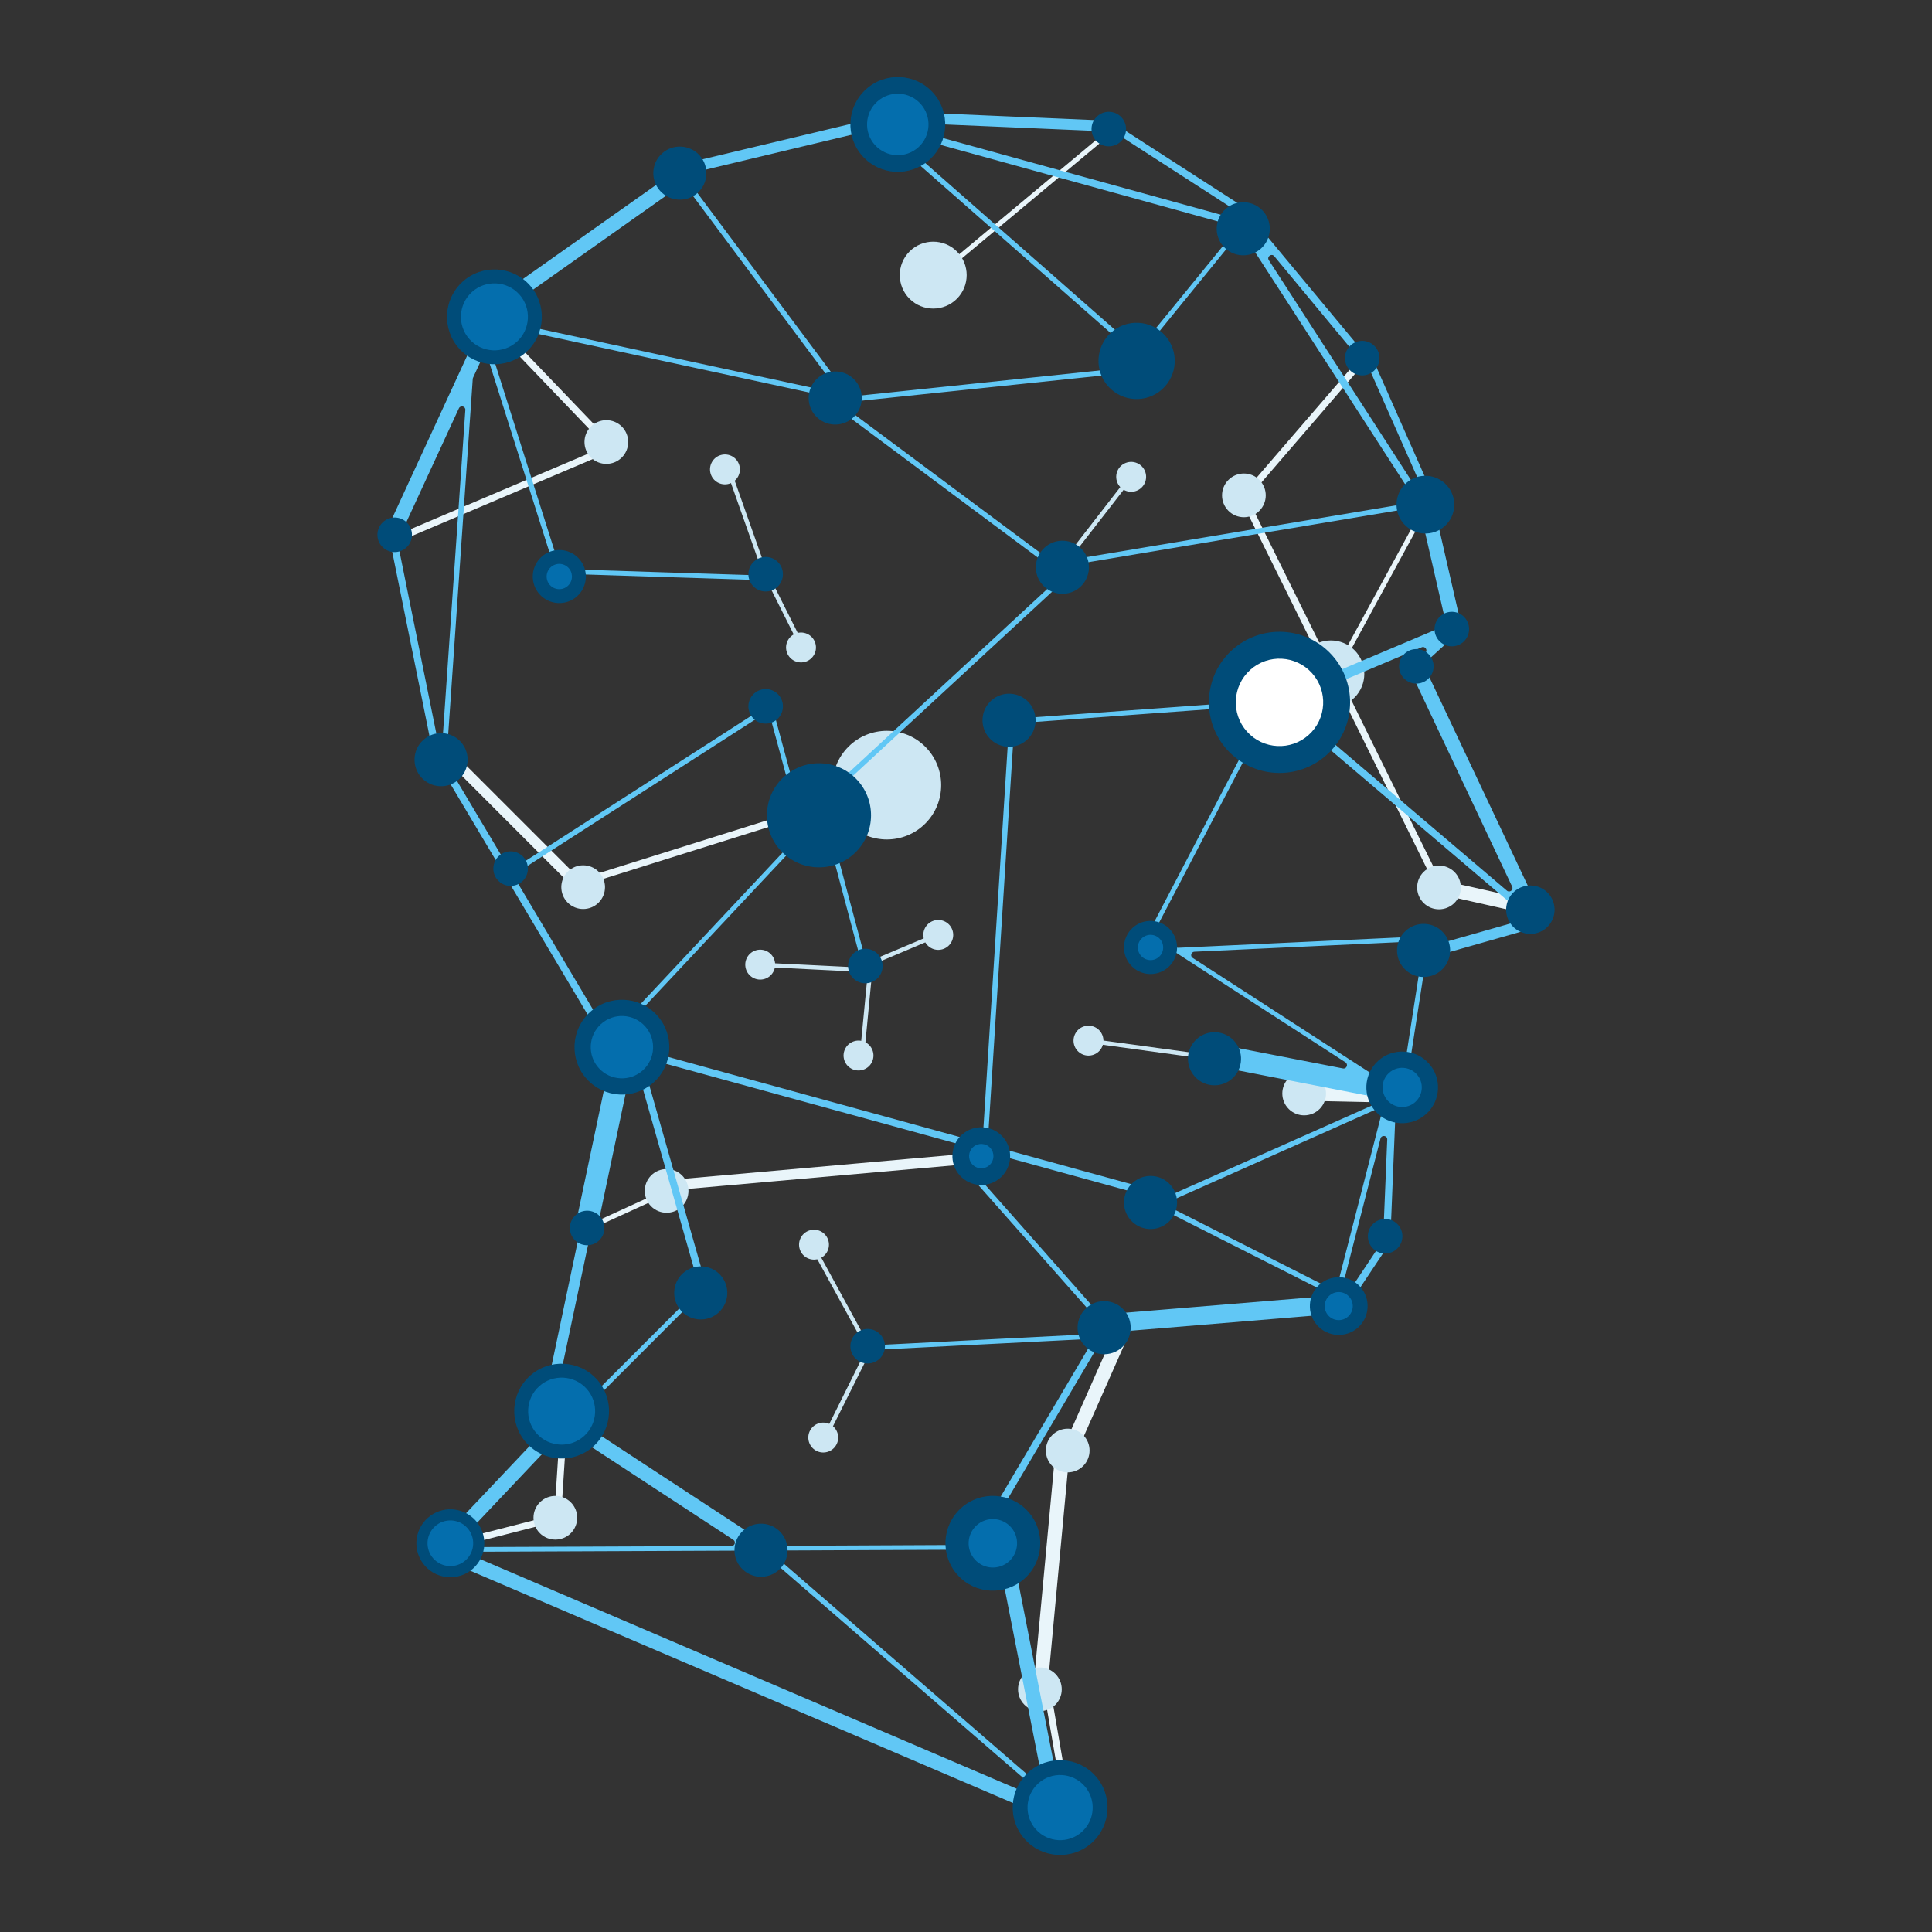 <?xml version="1.0" standalone="no"?>
<!DOCTYPE svg PUBLIC "-//W3C//DTD SVG 1.1//EN" "http://www.w3.org/Graphics/SVG/1.1/DTD/svg11.dtd">
<!--Generator: Xara Designer (www.xara.com), SVG filter version: 3.0.2.3-->
<svg stroke-width="0.501" stroke-linejoin="bevel" fill-rule="evenodd" xmlns:xlink="http://www.w3.org/1999/xlink" xmlns="http://www.w3.org/2000/svg" version="1.1" overflow="visible" width="600pt" height="600pt" viewBox="0 0 600 600">
 <rect x="0" y="0" width="600" height="600" fill="#333333" stroke="none"/>
 <defs>
  <marker id="DefaultArrow2" markerUnits="strokeWidth" viewBox="0 0 1 1" markerWidth="1" markerHeight="1" overflow="visible" orient="auto">
   <!-- REF_ARROW_STRAIGHT (-2) -->
   <g transform="scale(0.009)">
    <!-- 1/108 -->
    <path d="M -9 54 L -9 -54 L 117 0 z"/>
   </g>
  </marker>
  <marker id="DefaultArrow3" markerUnits="strokeWidth" viewBox="0 0 1 1" markerWidth="1" markerHeight="1" overflow="visible" orient="auto">
   <!-- REF_ARROW_ANGLED -->
   <g transform="scale(0.009)">
    <path d="M -27 54 L -9 0 L -27 -54 L 135 0 z"/>
   </g>
  </marker>
  <marker id="DefaultArrow4" markerUnits="strokeWidth" viewBox="0 0 1 1" markerWidth="1" markerHeight="1" overflow="visible" orient="auto">
   <!-- REF_ARROW_ROUNDED -->
   <g transform="scale(0.009)">
    <path d="M -9,0 L -9,-45 C -9,-51.708 2.808,-56.580 9,-54 L 117,-9 C 120.916,-7.369 126.000,-4.242 126,0 C 126,4.242 120.916,7.369 117,9 L 9,54 C 2.808,56.580 -9,51.708 -9,45 z"/>
   </g>
  </marker>
  <marker id="DefaultArrow5" markerUnits="strokeWidth" viewBox="0 0 1 1" markerWidth="1" markerHeight="1" overflow="visible" orient="auto">
   <!-- REF_ARROW_SPOT -->
   <g transform="scale(0.009)">
    <path d="M -54, 0 C -54,29.807 -29.807,54 0,54 C 29.807,54 54,29.807 54,0 C 54,-29.807 29.807,-54 0,-54 C -29.807,-54 -54,-29.807 -54,0 z"/>
   </g>
  </marker>
  <marker id="DefaultArrow6" markerUnits="strokeWidth" viewBox="0 0 1 1" markerWidth="1" markerHeight="1" overflow="visible" orient="auto">
   <!-- REF_ARROW_DIAMOND -->
   <g transform="scale(0.009)">
    <path d="M -63,0 L 0,63 L 63,0 L 0,-63 z"/>
   </g>
  </marker>
  <marker id="DefaultArrow7" markerUnits="strokeWidth" viewBox="0 0 1 1" markerWidth="1" markerHeight="1" overflow="visible" orient="auto">
   <!-- REF_ARROW_FEATHER -->
   <g transform="scale(0.009)">
    <path d="M 18,-54 L 108,-54 L 63,0 L 108,54 L 18, 54 L -36,0 z"/>
   </g>
  </marker>
  <marker id="DefaultArrow8" markerUnits="strokeWidth" viewBox="0 0 1 1" markerWidth="1" markerHeight="1" overflow="visible" orient="auto">
   <!-- REF_ARROW_FEATHER2 -->
   <g transform="scale(0.009)">
    <path d="M -36,0 L 18,-54 L 54,-54 L 18,-18 L 27,-18 L 63,-54 L 99,-54 L 63,-18 L 72,-18 L 108,-54 L 144,-54 L 90,0 L 144,54 L 108,54 L 72,18 L 63,18 L 99,54 L 63,54 L 27,18 L 18,18 L 54,54 L 18,54 z"/>
   </g>
  </marker>
  <marker id="DefaultArrow9" markerUnits="strokeWidth" viewBox="0 0 1 1" markerWidth="1" markerHeight="1" overflow="visible" orient="auto">
   <!-- REF_ARROW_HOLLOWDIAMOND -->
   <g transform="scale(0.009)">
    <path d="M 0,45 L -45,0 L 0, -45 L 45, 0 z M 0, 63 L-63, 0 L 0, -63 L 63, 0 z"/>
   </g>
  </marker>
  <filter id="StainedFilter">
   <feBlend mode="multiply" in2="BackgroundImage" in="SourceGraphic" result="blend"/>
   <feComposite in="blend" in2="SourceAlpha" operator="in" result="comp"/>
  </filter>
  <filter id="BleachFilter">
   <feBlend mode="screen" in2="BackgroundImage" in="SourceGraphic" result="blend"/>
   <feComposite in="blend" in2="SourceAlpha" operator="in" result="comp"/>
  </filter>
  <filter id="InvertTransparencyBitmapFilter">
   <feComponentTransfer>
    <feFuncR type="gamma" amplitude="1.055" exponent=".417" offset="-0.055"/>
    <feFuncG type="gamma" amplitude="1.055" exponent=".417" offset="-0.055"/>
    <feFuncB type="gamma" amplitude="1.055" exponent=".417" offset="-0.055"/>
   </feComponentTransfer>
   <feComponentTransfer>
    <feFuncR type="linear" slope="-1" intercept="1"/>
    <feFuncG type="linear" slope="-1" intercept="1"/>
    <feFuncB type="linear" slope="-1" intercept="1"/>
    <feFuncA type="linear" slope="1" intercept="0"/>
   </feComponentTransfer>
   <feComponentTransfer>
    <feFuncR type="gamma" amplitude="1" exponent="2.4" offset="0"/>
    <feFuncG type="gamma" amplitude="1" exponent="2.4" offset="0"/>
    <feFuncB type="gamma" amplitude="1" exponent="2.4" offset="0"/>
   </feComponentTransfer>
  </filter>
 </defs>
 <g id="Document" fill="none" stroke="black" font-family="Times New Roman" font-size="16" transform="scale(1 -1)">
  <g id="Spread" transform="translate(0 -600)">
   <g id="Layer 1">
    <g id="Group" stroke-linejoin="round" stroke="none">
     <g id="Group_1">
      <path d="M 255.008,152.681 L 268.93,180.691 C 269.039,180.923 269.033,181.196 268.91,181.428 L 252.145,211.99 C 251.98,212.308 252.095,212.708 252.406,212.886 C 252.73,213.058 253.13,212.945 253.308,212.628 L 269.958,182.116 L 270.448,180.588 L 256.202,152.093 C 256.036,151.756 255.636,151.634 255.313,151.799 C 254.978,151.951 254.843,152.355 255.008,152.681 Z M 379.91,270.402 L 337.882,276.171 C 337.515,276.209 337.278,276.562 337.304,276.916 C 337.36,277.286 337.694,277.537 338.064,277.477 L 380.099,271.728 C 380.452,271.669 380.71,271.341 380.667,270.981 C 380.61,270.605 380.27,270.36 379.91,270.402 Z M 267.029,272.277 L 269.436,297.241 C 269.472,297.691 269.141,298.094 268.679,298.125 L 235.991,299.751 C 235.621,299.767 235.333,300.075 235.364,300.438 C 235.383,300.816 235.687,301.087 236.054,301.067 L 265.846,299.592 L 266.388,299.932 L 269.387,301.209 C 269.667,301.318 269.856,301.566 269.879,301.863 L 269.922,302.23 L 270.471,302.67 L 270.709,302.383 C 270.94,302.101 271.307,302.005 271.625,302.144 L 292.205,310.824 C 292.552,310.963 292.936,310.803 293.072,310.469 C 293.233,310.132 293.069,309.742 292.727,309.61 L 271.525,300.653 C 271.251,300.538 271.062,300.293 271.033,299.995 L 270.94,299.02 L 271.043,298.703 L 270.875,298.356 L 268.365,272.138 C 268.321,271.784 267.998,271.523 267.631,271.553 C 267.267,271.583 266.999,271.906 267.029,272.277 Z M 248.671,398.614 L 236.706,422.521 L 237.039,423.582 C 237.175,423.949 236.993,424.368 236.632,424.55 L 235.865,424.917 L 225.596,453.991 C 225.488,454.325 225.67,454.716 226.007,454.838 C 226.353,454.967 226.724,454.771 226.86,454.431 L 237.125,425.373 L 236.675,424.457 C 236.481,424.028 236.692,423.509 237.149,423.357 L 237.885,423.112 L 249.853,399.222 C 250.019,398.889 249.884,398.498 249.56,398.319 C 249.225,398.161 248.829,398.303 248.671,398.614 Z M 329.108,423.242 L 328.969,423.357 L 328.877,424.088 L 328.906,424.227 L 350.598,452.186 L 350.72,452.265 L 351.457,452.345 L 351.596,452.236 L 351.682,451.505 L 351.659,451.376 L 329.961,423.41 L 329.839,423.343 L 329.108,423.242 Z" fill="#cde7f3" stroke-width="1.72" marker-start="none" marker-end="none" stroke-miterlimit="79.84"/>
      <path d="M 332.239,33.446 L 331.271,34.141 L 331.161,34.299 L 324.734,71.625 C 324.641,72.161 323.997,72.403 323.594,72.055 L 322.523,71.179 L 320.688,73.411 L 327.871,150.467 C 327.987,151.66 329.058,152.549 330.265,152.47 L 331.181,152.609 L 346.766,187.832 C 347.259,188.94 348.558,189.445 349.665,188.959 C 350.773,188.47 351.285,187.167 350.786,186.053 L 334.348,148.9 L 332.471,148.162 C 332.21,148.062 332.034,147.844 332.021,147.577 L 325.435,77.12 C 325.405,76.869 325.521,76.608 325.739,76.472 L 325.984,76.29 L 326.086,76.138 L 333.234,34.647 L 333.191,34.481 L 332.496,33.489 L 332.239,33.446 Z M 136.807,118.279 L 136.625,118.308 L 135.588,118.923 L 135.528,119.168 L 136.143,120.209 L 136.282,120.311 L 169.812,128.898 L 169.987,128.877 L 171.065,128.233 C 171.511,127.971 172.091,128.276 172.12,128.798 L 174.2,160.971 L 174.29,161.115 L 175.186,161.909 L 175.436,161.896 L 176.24,160.993 L 176.289,160.841 L 174.187,127.995 L 174.101,127.842 L 173.181,127.049 L 172.937,127.056 L 172.127,127.971 C 171.81,128.328 171.231,128.276 170.99,127.873 L 170.471,126.983 L 170.332,126.874 L 136.807,118.279 Z M 182.74,218.01 L 182.009,218.278 L 181.9,218.516 L 182.175,219.247 L 182.29,219.369 L 204.17,229.374 C 204.64,229.592 204.726,230.227 204.332,230.544 L 203.377,231.354 L 203.353,231.615 L 204.633,233.139 L 204.791,233.242 L 301.697,241.838 L 301.865,241.772 L 303.403,240.485 L 303.427,240.231 L 302.136,238.683 L 301.978,238.604 L 208.702,230.336 C 208.435,230.306 208.203,230.134 208.11,229.896 L 207.985,229.538 L 207.863,229.403 L 182.925,218.01 L 182.74,218.01 Z M 435.849,257.509 L 403.466,258.193 C 402.26,258.223 401.29,259.228 401.32,260.434 C 401.35,261.641 402.355,262.617 403.561,262.59 L 435.945,261.903 C 437.158,261.866 438.128,260.868 438.078,259.661 C 438.071,258.448 437.066,257.492 435.849,257.509 Z M 475.738,315.842 L 446.121,322.49 L 444.568,324.934 L 444.928,325.152 C 445.225,325.354 445.342,325.744 445.182,326.071 L 414.865,387.532 C 414.786,387.707 414.64,387.829 414.468,387.896 L 413.47,388.242 L 413.341,388.345 L 384.638,446.294 L 384.621,446.467 L 385.004,447.61 L 385.236,447.732 L 386.046,447.445 C 386.314,447.356 386.624,447.435 386.806,447.653 L 422.674,489.261 L 422.834,489.347 L 424.03,489.427 L 424.219,489.261 L 424.322,488.054 L 424.262,487.886 L 387.802,445.583 C 387.613,445.369 387.58,445.065 387.702,444.82 L 413.55,392.66 C 413.797,392.137 414.525,392.137 414.803,392.636 L 442.124,442.817 L 442.247,442.926 L 443.014,443.141 L 443.239,443.028 L 443.454,442.274 L 443.44,442.103 L 415.973,391.661 L 415.834,391.545 L 415.103,391.308 C 414.468,391.083 414.468,390.194 415.084,389.969 L 416.121,389.595 L 416.254,389.473 L 447.041,327.04 C 447.133,326.865 447.309,326.719 447.51,326.662 L 476.699,320.12 C 477.877,319.845 478.63,318.675 478.362,317.488 C 478.086,316.325 476.908,315.568 475.738,315.842 Z M 179.926,322.653 L 179.767,322.715 L 141.115,361.387 L 141.053,361.545 L 141.053,363.556 L 141.225,363.744 L 143.228,363.744 L 143.387,363.671 L 180.565,326.491 C 180.901,326.151 181.466,326.243 181.691,326.662 L 182.161,327.558 L 182.29,327.688 L 278.488,357.863 L 278.667,357.839 L 279.738,357.283 L 279.817,357.029 L 279.262,355.958 L 279.106,355.849 L 182.81,325.627 L 182.125,324.977 L 182.125,322.824 L 181.936,322.653 L 179.926,322.653 Z M 123.068,431.563 L 121.947,432.002 L 121.844,432.247 L 122.301,433.361 L 122.423,433.493 L 184.799,460.018 L 184.971,460.018 L 186.092,459.572 L 186.208,459.328 L 185.745,458.207 L 185.63,458.085 L 123.239,431.563 L 123.068,431.563 Z M 190.182,460.577 L 188.968,460.613 L 188.822,460.677 L 155.92,495 L 155.848,495.159 L 155.877,496.356 L 156.066,496.538 L 157.273,496.517 L 157.431,496.445 L 190.341,462.131 L 190.4,461.972 L 190.37,460.756 L 190.182,460.577 Z M 290.889,513.293 L 290.103,513.373 L 289.931,513.571 L 290.017,514.358 L 290.079,514.51 L 342.451,558.24 L 342.617,558.3 L 343.404,558.211 L 343.572,558.025 L 343.5,557.245 L 343.421,557.08 L 291.048,513.359 L 290.889,513.293 Z" fill="#e9f5fa" marker-start="none" marker-end="none"/>
     </g>
     <g id="Group_2" stroke-linecap="round" fill="#cde7f3">
      <g id="Group_3">
       <path d="M 167.662,133.447 C 170.31,136.095 174.617,136.095 177.266,133.447 C 179.914,130.799 179.914,126.492 177.266,123.844 C 174.617,121.196 170.31,121.196 167.662,123.844 C 165.014,126.492 165.014,130.799 167.662,133.447 Z" stroke-width="1.524" marker-start="none" marker-end="none" stroke-miterlimit="79.84"/>
       <path d="M 263.486,368.1 C 270.068,374.681 280.772,374.681 287.353,368.1 C 293.935,361.518 293.935,350.814 287.353,344.233 C 280.772,337.651 270.068,337.651 263.486,344.233 C 256.905,350.814 256.905,361.518 263.486,368.1 Z" stroke-width="3.789" marker-start="none" marker-end="none" stroke-miterlimit="79.84"/>
       <path d="M 405.966,398.069 C 410.018,402.121 416.609,402.121 420.662,398.069 C 424.714,394.017 424.714,387.426 420.662,383.373 C 416.609,379.321 410.018,379.321 405.966,383.373 C 401.914,387.426 401.914,394.017 405.966,398.069 Z" stroke-width="2.341" marker-start="none" marker-end="none" stroke-miterlimit="79.84"/>
       <path d="M 183.501,467.524 C 186.149,470.172 190.456,470.172 193.104,467.524 C 195.752,464.876 195.752,460.569 193.104,457.921 C 190.456,455.273 186.149,455.273 183.501,457.921 C 180.853,460.569 180.853,464.876 183.501,467.524 Z" stroke-width="1.524" marker-start="none" marker-end="none" stroke-miterlimit="79.84"/>
       <path d="M 282.473,521.91 C 286.525,525.963 293.117,525.963 297.17,521.91 C 301.223,517.858 301.223,511.266 297.17,507.213 C 293.117,503.16 286.525,503.16 282.473,507.213 C 278.42,511.266 278.42,517.858 282.473,521.91 Z" stroke-width="2.341" marker-start="none" marker-end="none" stroke-miterlimit="79.84"/>
       <path d="M 381.502,450.96 C 384.15,453.608 388.457,453.608 391.105,450.96 C 393.753,448.312 393.753,444.005 391.105,441.357 C 388.457,438.709 384.15,438.709 381.502,441.357 C 378.854,444.005 378.854,448.312 381.502,450.96 Z" stroke-width="1.524" marker-start="none" marker-end="none" stroke-miterlimit="79.84"/>
       <path d="M 176.301,329.285 C 178.949,331.933 183.256,331.933 185.904,329.285 C 188.552,326.636 188.552,322.329 185.904,319.681 C 183.256,317.033 178.949,317.033 176.301,319.681 C 173.653,322.329 173.653,326.636 176.301,329.285 Z" stroke-width="1.524" marker-start="none" marker-end="none" stroke-miterlimit="79.84"/>
       <path d="M 202.221,234.961 C 204.869,237.61 209.176,237.61 211.824,234.961 C 214.472,232.313 214.472,228.006 211.824,225.358 C 209.176,222.71 204.869,222.71 202.221,225.358 C 199.573,228.006 199.573,232.313 202.221,234.961 Z" stroke-width="1.524" marker-start="none" marker-end="none" stroke-miterlimit="79.84"/>
       <path d="M 400.221,265.209 C 402.869,267.857 407.176,267.857 409.824,265.209 C 412.472,262.561 412.472,258.254 409.824,255.605 C 407.176,252.957 402.869,252.957 400.221,255.605 C 397.572,258.254 397.572,262.561 400.221,265.209 Z" stroke-width="1.524" marker-start="none" marker-end="none" stroke-miterlimit="79.84"/>
       <path d="M 442.093,329.195 C 444.742,331.843 449.049,331.843 451.697,329.195 C 454.345,326.547 454.345,322.24 451.697,319.592 C 449.049,316.944 444.742,316.944 442.093,319.592 C 439.445,322.24 439.445,326.547 442.093,329.195 Z" stroke-width="1.524" marker-start="none" marker-end="none" stroke-miterlimit="79.84"/>
       <path d="M 318.147,80.169 C 320.795,82.817 325.102,82.817 327.75,80.169 C 330.398,77.521 330.398,73.214 327.75,70.566 C 325.102,67.918 320.795,67.918 318.147,70.566 C 315.499,73.214 315.499,77.521 318.147,80.169 Z" stroke-width="1.524" marker-start="none" marker-end="none" stroke-miterlimit="79.84"/>
       <path d="M 326.785,154.325 C 329.434,156.973 333.741,156.973 336.389,154.325 C 339.037,151.677 339.037,147.37 336.389,144.722 C 333.741,142.074 329.434,142.074 326.785,144.722 C 324.137,147.37 324.137,151.677 326.785,154.325 Z" stroke-width="1.524" marker-start="none" marker-end="none" stroke-miterlimit="79.84"/>
      </g>
      <path d="M 287.358,311.953 C 288.63,314.177 291.468,314.951 293.693,313.679 C 295.917,312.407 296.691,309.569 295.419,307.345 C 294.147,305.12 291.309,304.346 289.084,305.618 C 286.86,306.89 286.086,309.728 287.358,311.953 Z" marker-start="none" marker-end="none"/>
      <path d="M 262.588,274.504 C 263.86,276.728 266.698,277.502 268.923,276.23 C 271.147,274.959 271.921,272.12 270.649,269.896 C 269.377,267.672 266.539,266.898 264.315,268.169 C 262.09,269.441 261.316,272.28 262.588,274.504 Z" marker-start="none" marker-end="none"/>
      <path d="M 232.06,302.729 C 233.331,304.953 236.17,305.727 238.394,304.455 C 240.618,303.183 241.392,300.345 240.121,298.121 C 238.849,295.897 236.01,295.122 233.786,296.394 C 231.562,297.666 230.788,300.505 232.06,302.729 Z" marker-start="none" marker-end="none"/>
      <path d="M 244.731,401.228 C 246.003,403.452 248.842,404.226 251.066,402.954 C 253.29,401.682 254.064,398.844 252.793,396.62 C 251.521,394.395 248.682,393.621 246.458,394.893 C 244.234,396.165 243.46,399.003 244.731,401.228 Z" marker-start="none" marker-end="none"/>
      <path d="M 221.11,456.526 C 222.381,458.75 225.22,459.524 227.444,458.252 C 229.668,456.981 230.442,454.142 229.171,451.918 C 227.899,449.694 225.06,448.92 222.836,450.191 C 220.612,451.463 219.838,454.302 221.11,456.526 Z" marker-start="none" marker-end="none"/>
      <path d="M 347.261,454.219 C 348.533,456.443 351.372,457.217 353.596,455.945 C 355.82,454.674 356.594,451.835 355.322,449.611 C 354.051,447.387 351.212,446.613 348.988,447.884 C 346.764,449.156 345.99,451.995 347.261,454.219 Z" marker-start="none" marker-end="none"/>
      <path d="M 334.007,279.123 C 335.278,281.347 338.117,282.121 340.341,280.849 C 342.565,279.577 343.339,276.739 342.068,274.515 C 340.796,272.29 337.957,271.516 335.733,272.788 C 333.509,274.06 332.735,276.899 334.007,279.123 Z" marker-start="none" marker-end="none"/>
      <path d="M 251.638,155.857 C 252.91,158.082 255.748,158.856 257.973,157.584 C 260.197,156.312 260.971,153.473 259.699,151.249 C 258.427,149.025 255.589,148.251 253.364,149.523 C 251.14,150.795 250.366,153.633 251.638,155.857 Z" marker-start="none" marker-end="none"/>
      <path d="M 248.765,215.761 C 250.037,217.985 252.875,218.759 255.099,217.487 C 257.324,216.216 258.098,213.377 256.826,211.153 C 255.554,208.929 252.716,208.154 250.491,209.426 C 248.267,210.698 247.493,213.537 248.765,215.761 Z" marker-start="none" marker-end="none"/>
     </g>
     <path d="M 330.646,33.185 L 135.515,116.705 L 134.444,119.386 L 136.282,120.122 C 136.678,120.292 136.946,120.688 136.924,121.121 L 136.924,121.598 L 137.046,121.921 L 172.177,159.072 C 172.407,159.316 172.51,159.67 172.445,160.001 L 172.256,160.921 C 172.104,161.644 171.274,161.992 170.653,161.592 L 170.21,161.304 L 169.671,161.413 L 168.691,162.931 L 168.636,163.271 L 179.444,214.549 C 179.53,214.953 179.355,215.402 179.007,215.627 L 178.891,215.706 L 178.438,218.162 L 189.802,272.095 C 189.851,272.363 189.808,272.63 189.663,272.855 L 188.456,274.886 L 188.283,275.117 L 187.739,275.613 L 187.739,275.854 C 187.719,276.032 187.676,276.209 187.586,276.35 L 137.35,360.788 L 136.417,361.208 L 135.472,361.83 L 135.261,362.125 L 121.649,429.436 L 121.715,429.735 L 122.271,430.581 L 122.819,430.693 L 123.653,430.138 L 123.842,429.857 L 135.508,372.201 C 135.746,371.007 137.489,371.124 137.581,372.33 L 144.515,472.677 C 144.601,473.834 142.996,474.238 142.51,473.184 L 124.231,433.586 L 121.283,432.495 L 120.948,432.373 L 119.96,435.081 L 145.701,490.871 C 145.758,490.997 145.787,491.109 145.8,491.241 L 146.379,499.523 L 146.525,499.844 L 146.964,500.218 L 147.5,500.175 L 148.035,499.546 C 148.511,498.975 149.431,499.09 149.771,499.748 L 150.201,500.614 C 150.723,501.742 152.069,502.257 153.203,501.738 C 154.336,501.203 154.83,499.864 154.317,498.743 L 151.983,493.678 C 151.857,493.44 151.851,493.162 151.93,492.911 L 173.773,424.002 C 173.906,423.582 174.302,423.278 174.742,423.264 L 239.185,421.211 L 239.502,421.052 L 239.8,420.735 L 239.777,420.193 L 239.452,419.888 L 239.129,419.756 L 175.43,421.797 C 175.026,421.819 174.649,421.584 174.477,421.234 L 174.223,420.777 L 173.701,420.612 L 173.181,420.87 L 172.973,421.138 L 172.894,421.369 C 172.792,421.644 172.596,421.882 172.292,422.021 L 171.939,422.361 L 171.968,423.343 L 172.104,423.856 L 151.605,488.514 C 151.308,489.427 150.052,489.513 149.645,488.632 L 146.921,482.718 C 146.861,482.596 146.829,482.471 146.818,482.347 L 138.673,364.458 L 138.421,363.969 C 138.203,363.519 138.342,362.964 138.752,362.66 L 138.911,362.537 L 157.944,330.538 C 158.248,330.025 158.912,329.863 159.425,330.197 L 237.607,380.464 C 237.992,380.718 238.173,381.174 238.057,381.614 L 237.985,381.901 L 238.028,382.242 L 238.246,382.618 L 238.775,382.761 L 239.155,382.546 L 239.367,382.271 L 248.621,348.126 L 248.574,347.769 L 248.36,347.385 L 247.817,347.256 L 247.44,347.459 L 247.232,347.749 L 239.076,377.841 C 238.898,378.519 238.094,378.823 237.492,378.447 L 160.185,328.752 C 159.716,328.442 159.571,327.807 159.858,327.328 L 188.555,279.091 C 188.912,278.499 189.742,278.397 190.211,278.912 L 253.094,345.924 L 253.411,346.07 L 253.851,346.076 L 254.247,345.715 L 254.257,345.263 L 254.142,344.929 L 190.575,277.177 C 190.261,276.83 190.205,276.331 190.436,275.934 L 190.698,275.478 C 190.916,275.1 191.362,274.912 191.788,274.985 L 194.079,275.411 L 194.239,275.385 L 194.83,275.253 C 195.274,275.143 195.756,275.356 195.981,275.759 L 196.364,276.446 L 196.899,276.612 L 197.766,276.122 L 197.981,275.848 L 198.272,274.82 C 198.368,274.465 198.648,274.204 199.002,274.096 L 303.866,245.289 C 304.501,245.131 305.145,245.586 305.188,246.245 L 313.285,373.559 L 313.443,373.88 L 313.718,374.109 L 313.725,375.265 L 313.718,375.547 L 313.699,375.699 L 313.668,376.264 L 313.956,376.595 L 314.267,376.747 L 395.409,382.632 C 395.8,382.668 396.143,382.913 396.318,383.32 L 396.579,383.617 L 448.363,405.51 C 448.826,405.706 449.087,406.211 448.984,406.71 L 440.967,441.633 C 440.831,442.182 440.32,442.519 439.76,442.434 L 330.725,424.196 C 330.162,424.095 329.773,423.582 329.852,423.003 L 330.011,422.1 L 330.07,421.27 L 330.668,420.633 L 330.646,420.054 L 330.51,419.73 L 253.708,348.718 L 253.389,348.599 L 252.819,348.622 L 252.436,349.019 L 252.462,349.591 L 252.608,349.915 L 328.847,420.431 C 329.34,420.87 329.29,421.644 328.761,422.041 L 261.363,472.214 L 261.181,472.519 L 261.102,473.091 L 261.418,473.537 L 262.216,473.64 L 262.648,475.187 L 262.728,475.484 L 262.612,475.576 L 262.539,476.139 L 262.916,476.589 L 263.227,476.747 L 352.109,486.064 L 352.426,485.958 L 352.89,485.588 L 352.948,485.039 L 352.584,484.589 L 352.267,484.417 L 263.263,475.114 C 262.302,475.018 261.971,473.805 262.728,473.233 L 327.726,424.848 C 328.199,424.495 328.854,424.603 329.201,425.076 L 329.534,425.542 L 329.809,425.708 L 438.346,443.851 C 439.089,443.98 439.456,444.833 439.053,445.472 L 386.82,526.27 L 386.763,526.61 L 386.966,527.592 L 387.428,527.897 L 388.512,527.665 C 389.118,527.536 389.709,527.969 389.769,528.59 L 389.789,528.908 L 390.244,529.261 L 391.224,529.169 L 391.524,529 L 424.162,489.743 C 424.291,489.592 424.45,489.482 424.638,489.427 L 426.014,488.934 L 426.258,488.703 L 445.443,445.297 L 445.45,444.943 L 444.974,443.706 C 444.792,443.243 444.974,442.707 445.414,442.434 L 454.073,404.651 L 452.535,402.208 C 452.128,402.452 451.61,402.409 451.263,402.092 L 442.587,394.203 C 442.247,393.886 442.148,393.386 442.355,392.976 L 476.845,319.898 L 475.781,316.92 L 475.11,316.731 L 474.508,316.03 L 473.512,315.94 L 473.179,316.05 L 397.416,380.522 C 397.346,380.586 397.238,380.644 397.142,380.694 L 396.338,381.012 C 395.848,381.207 395.283,380.992 395.032,380.522 L 356.727,307.269 L 356.424,307.015 L 356.053,306.899 L 355.564,307.166 L 355.425,307.573 L 355.461,307.934 L 392.81,379.402 C 393.187,380.116 392.625,380.969 391.809,380.926 L 315.649,375.375 C 314.955,375.325 314.499,374.625 314.73,373.973 L 314.911,373.444 L 306.765,245.372 C 306.736,244.872 307.063,244.417 307.532,244.287 L 361.984,229.317 L 362.175,229.116 C 362.484,228.732 362.985,228.617 363.428,228.802 L 427.439,257.284 C 428.361,257.697 428.219,259.076 427.214,259.264 L 381.956,268.068 C 380.099,268.422 378.898,270.207 379.258,272.066 C 379.613,273.907 381.391,275.117 383.262,274.764 L 417.077,268.19 C 418.198,267.969 418.806,269.47 417.838,270.099 L 365.465,303.986 C 365.287,304.108 365.055,304.168 364.847,304.161 L 357.676,303.821 L 357.349,303.95 L 357.002,304.247 L 356.978,304.767 L 357.495,305.223 L 357.617,305.266 L 359.822,305.368 C 360.84,305.411 361.2,306.749 360.334,307.288 L 360.119,307.441 L 359.93,307.709 L 359.829,308.158 L 360.139,308.622 L 360.603,308.72 L 360.89,308.664 L 365.287,305.814 C 365.465,305.699 365.683,305.642 365.908,305.656 L 434.947,308.879 L 435.264,308.757 L 435.605,308.455 L 435.618,307.904 L 435.324,307.573 L 435.013,307.421 L 370.917,304.436 C 369.912,304.386 369.545,303.054 370.405,302.512 L 426.014,266.522 C 426.126,266.441 426.258,266.405 426.381,266.369 L 430.943,265.487 C 431.492,265.38 432.028,265.718 432.169,266.263 L 432.2,266.369 L 432.401,266.654 L 432.9,266.948 L 433.423,266.812 L 433.796,266.18 L 433.985,266.223 L 435.806,266.211 L 441.327,301.787 C 441.404,302.23 441.179,302.657 440.802,302.872 L 440.498,303.04 L 440.346,303.569 L 441.228,305.143 L 441.496,305.358 L 471.972,314.027 L 472.309,313.997 L 473.886,313.124 L 474.032,312.595 L 473.179,311.021 L 472.887,310.803 L 443.5,302.439 C 443.11,302.323 442.819,301.993 442.752,301.586 L 437.122,265.321 C 437.043,264.749 437.414,264.23 437.962,264.121 L 438.772,263.969 C 440.627,263.615 441.837,261.823 441.466,259.972 C 441.113,258.127 439.321,256.907 437.476,257.284 L 434.732,257.813 C 434.1,257.925 433.509,257.456 433.479,256.821 L 431.978,219.868 L 432.85,219.058 L 433.638,218.487 L 433.842,217.498 L 433.777,217.167 L 418.35,194.018 L 418.026,193.803 C 417.827,193.667 417.679,193.469 417.613,193.248 L 417.54,193.01 L 415.699,192.067 L 346.108,186.314 C 345.887,186.292 345.669,186.206 345.499,186.053 L 345.309,185.882 L 344.736,185.925 L 344.505,186.034 C 344.018,186.265 343.427,186.09 343.146,185.621 L 308.095,126.282 L 307.82,126.081 L 306.851,125.832 L 306.382,126.107 L 306.127,127.07 L 306.17,127.432 L 338.759,182.576 C 339.185,183.293 338.636,184.189 337.796,184.146 L 269.849,180.704 L 269.515,180.813 L 269.191,181.11 L 269.169,181.66 L 269.466,181.984 L 269.783,182.142 L 336.511,185.542 C 337.268,185.578 337.731,186.378 337.383,187.052 L 336.646,188.503 L 337.238,190.348 L 338.375,190.947 C 338.984,191.257 339.132,192.054 338.677,192.56 L 300.765,235.441 L 300.662,235.77 L 300.686,236.356 L 301.105,236.704 L 301.681,236.68 L 301.995,236.531 L 341.308,192.054 C 341.533,191.81 341.843,191.678 342.183,191.72 L 410.21,197.331 C 411.265,197.417 411.54,198.835 410.6,199.311 L 359.901,224.966 C 359.62,225.109 359.286,225.119 359.005,224.993 L 355.058,223.238 L 354.724,223.238 L 354.185,223.439 L 353.961,223.938 L 354.155,224.48 L 354.407,224.741 L 355.564,225.254 C 356.367,225.608 356.393,226.729 355.607,227.125 L 355.088,227.41 L 354.856,227.684 L 354.558,228.567 C 354.443,228.898 354.185,229.159 353.844,229.252 L 307.82,241.901 C 307.168,242.076 306.527,241.613 306.487,240.948 L 306.425,239.9 L 306.266,239.589 L 305.84,239.206 L 305.274,239.232 L 304.901,239.668 L 304.791,240.01 L 304.901,241.838 C 304.927,242.32 304.609,242.776 304.141,242.922 L 200.933,271.249 C 200.153,271.463 199.443,270.743 199.661,269.946 L 218.75,202.815 L 218.714,202.468 L 218.221,201.596 L 217.689,201.444 L 216.836,201.936 L 216.611,202.211 L 197.912,267.946 C 197.608,268.988 196.103,268.928 195.871,267.873 L 185.094,216.76 L 183.685,214.685 L 183.556,214.665 C 183.143,214.592 182.819,214.275 182.729,213.861 L 171.81,162.296 C 171.664,161.578 172.273,160.926 172.993,161.036 L 174.051,161.189 L 174.322,161.268 L 174.527,161.354 L 174.831,161.376 L 175.016,161.39 L 175.509,161.499 L 175.857,161.39 L 177.202,161.376 C 177.642,160.971 178.293,160.971 178.696,161.376 L 216.373,199.056 L 216.69,199.195 L 217.13,199.195 L 217.519,198.799 L 217.519,198.356 L 217.391,198.032 L 179.595,160.233 C 179.126,159.763 179.195,158.976 179.761,158.616 L 238.606,120.079 C 238.778,119.971 238.984,119.914 239.185,119.914 L 311.159,120.246 L 311.341,120.136 L 311.483,120.079 L 311.622,119.942 L 311.774,119.806 L 314.376,118.076 L 329.773,39.635 L 329.882,39.338 L 329.908,39.047 C 329.932,38.65 330.169,38.32 330.54,38.161 L 332.417,37.35 C 333.568,36.865 334.11,35.512 333.617,34.379 C 333.135,33.235 331.782,32.702 330.646,33.185 Z M 322.305,43.907 L 239.313,115.785 C 239.063,115.987 238.728,116.089 238.412,116.01 L 237.032,115.723 L 233.121,118.272 C 232.946,118.387 232.762,118.447 232.543,118.447 L 148.852,118.1 C 147.714,118.1 147.414,116.53 148.445,116.089 L 321.213,42.148 C 322.305,41.679 323.216,43.127 322.305,43.907 Z M 323.656,47.389 L 309.85,117.644 L 309.635,117.594 L 308.997,118.771 L 241.506,118.476 C 240.537,118.476 240.094,117.27 240.818,116.638 L 321.937,46.4 C 322.681,45.748 323.844,46.419 323.656,47.389 Z M 143.437,119.525 L 227.177,119.861 C 228.222,119.878 228.615,121.214 227.756,121.785 L 176.24,155.515 C 175.814,155.803 175.248,155.729 174.901,155.357 L 142.67,121.293 C 142.035,120.629 142.51,119.508 143.437,119.525 Z M 418.459,198.197 L 429.524,214.793 C 429.706,215.071 429.743,215.422 429.627,215.742 L 429.568,215.901 L 430.821,246.123 C 430.864,247.382 429.062,247.64 428.731,246.427 L 416.559,199.037 C 416.267,197.899 417.801,197.215 418.459,198.197 Z M 415.193,200.26 L 429.115,254.372 C 429.33,255.225 428.47,255.951 427.66,255.608 L 363.399,226.953 C 362.596,226.593 362.576,225.455 363.356,225.066 L 413.708,199.578 C 414.304,199.274 415.018,199.602 415.193,200.26 Z M 268.712,298.326 L 268.316,298.544 L 268.113,298.789 L 256.691,341.613 L 256.734,341.956 L 256.952,342.341 L 257.494,342.48 L 257.884,342.255 L 258.08,342.01 L 269.515,299.189 L 269.466,298.842 L 269.241,298.454 L 268.712,298.326 Z M 469.614,324.639 L 437.975,391.661 L 438.993,394.495 L 439.82,394.66 L 442.644,397.236 C 443.507,398.036 442.623,399.431 441.533,398.985 L 401.429,382.04 C 400.719,381.729 400.57,380.774 401.155,380.261 L 467.989,323.389 C 468.848,322.666 470.091,323.628 469.614,324.639 Z M 440.217,451.608 L 424.364,487.496 C 424.198,487.85 423.872,488.074 423.491,488.124 L 422.635,488.196 L 422.324,488.365 L 395.733,520.434 C 394.9,521.44 393.333,520.299 394.04,519.202 L 438.382,450.609 C 439.06,449.545 440.73,450.42 440.217,451.608 Z M 258.426,476.565 L 158.728,498.108 L 158.46,498.309 L 158.126,498.796 L 158.248,499.328 L 158.754,499.662 L 159.028,499.718 L 258.357,478.259 C 259.296,478.063 260.004,479.134 259.412,479.922 L 212.918,542.228 L 212.839,542.563 L 212.918,543.141 L 213.357,543.459 L 213.929,543.378 L 214.227,543.207 L 260.754,480.861 L 260.833,480.519 L 260.754,479.958 L 260.314,479.617 L 260.004,479.666 C 259.114,479.799 258.479,478.813 258.969,478.063 L 259.332,477.504 L 259.217,476.949 L 258.718,476.632 L 258.426,476.565 Z M 357.068,486.094 L 356.727,486.209 L 354.218,488.401 C 353.901,488.689 353.431,488.756 353.041,488.543 L 352.79,488.392 L 352.334,488.342 L 351.913,488.703 L 351.864,489.135 L 351.994,489.562 C 352.109,489.962 351.98,490.378 351.676,490.639 L 280.019,553.644 L 279.86,553.961 L 279.824,554.527 L 280.184,554.943 L 280.756,554.98 L 281.09,554.874 L 352.615,491.991 C 353.061,491.595 353.755,491.668 354.119,492.127 L 383.583,528.237 C 384.043,528.822 383.778,529.711 383.041,529.907 L 280.294,558.269 L 280.019,558.478 L 279.536,559.354 L 279.671,559.889 L 279.837,559.982 L 279.757,560.31 L 279.361,561.935 L 276.484,562.071 C 276.094,562.078 275.724,561.89 275.536,561.566 L 275.09,560.835 L 274.809,560.627 L 211.797,545.561 L 211.658,545.505 L 210.616,544.724 L 210.077,541.507 L 156.406,503.58 C 155.378,502.869 153.97,503.117 153.253,504.129 C 152.532,505.15 152.783,506.565 153.801,507.286 L 207.466,545.194 L 208.862,544.962 C 209.612,544.823 210.244,545.491 210.062,546.236 L 209.853,547.108 L 210.786,548.635 L 211.08,548.838 L 274.285,563.923 C 274.455,563.966 274.613,564.045 274.749,564.168 L 276.015,565.318 L 276.339,565.433 L 343.608,562.548 L 343.926,562.412 L 344.293,561.992 C 344.548,561.724 344.931,561.609 345.292,561.698 L 345.595,561.755 L 345.942,561.698 L 390.254,533.113 L 390.463,532.826 L 390.682,531.85 L 390.361,531.381 L 390.109,531.328 L 390.225,529.589 L 389.568,530.931 L 389.61,531.136 L 389.415,531.163 L 389.055,531.235 L 386.746,532.723 C 385.828,533.312 384.736,532.27 385.265,531.321 L 385.643,530.657 L 385.51,530.121 L 384.668,529.651 L 384.529,528.336 L 384.529,528.055 L 384.542,527.909 L 384.592,527.463 L 384.492,527.13 L 355.16,491.102 C 354.814,490.67 354.856,490.028 355.282,489.664 L 357.812,487.439 L 357.97,487.119 L 358.013,486.55 L 357.63,486.13 L 357.068,486.094 Z M 385.035,533.818 L 345.176,559.536 C 344.779,559.781 344.26,559.744 343.903,559.421 L 343.793,559.311 L 343.464,559.201 L 283.871,561.755 C 282.644,561.807 282.353,560.025 283.553,559.694 L 384.182,531.923 C 385.352,531.613 386.046,533.173 385.035,533.818 Z" fill="#61c7f5" marker-start="none" marker-end="none"/>
     <path d="M 347.468,494.046 C 350.85,497.091 356.071,496.814 359.116,493.432 C 362.161,490.05 361.883,484.828 358.501,481.784 C 355.119,478.739 349.898,479.016 346.853,482.398 C 343.808,485.781 344.085,491.002 347.468,494.046 Z" fill="#046ead" stroke-width="0" stroke-linecap="round" marker-start="none" marker-end="none" stroke-miterlimit="79.84"/>
     <path d="M 351.789,311.889 C 355.171,314.934 360.393,314.656 363.437,311.274 C 366.482,307.892 366.205,302.671 362.823,299.626 C 359.44,296.581 354.219,296.859 351.174,300.241 C 348.13,303.623 348.407,308.844 351.789,311.889 Z" fill="#004c79" stroke-width="0" stroke-linecap="round" marker-start="none" marker-end="none" stroke-miterlimit="79.84"/>
     <path d="M 168.183,427.087 C 171.565,430.132 176.787,429.855 179.831,426.473 C 182.876,423.09 182.599,417.869 179.217,414.825 C 175.834,411.78 170.613,412.057 167.568,415.439 C 164.524,418.821 164.801,424.043 168.183,427.087 Z" fill="#004c79" stroke-width="0" stroke-linecap="round" marker-start="none" marker-end="none" stroke-miterlimit="79.84"/>
     <g id="Group_4" stroke-linecap="round" stroke-width="0" fill="#004c79" stroke-miterlimit="79.84">
      <path d="M 268.97,572.303 C 275.01,577.74 284.334,577.245 289.771,571.205 C 295.208,565.165 294.713,555.842 288.673,550.404 C 282.633,544.967 273.31,545.462 267.872,551.502 C 262.435,557.542 262.93,566.866 268.97,572.303 Z" marker-start="none" marker-end="none"/>
      <g id="Group_5">
       <path d="M 345.059,496.724 C 349.918,501.098 357.419,500.7 361.793,495.841 C 366.168,490.982 365.769,483.481 360.91,479.106 C 356.051,474.732 348.55,475.13 344.176,479.989 C 339.801,484.849 340.2,492.35 345.059,496.724 Z" marker-start="none" marker-end="none"/>
       <path d="M 241.375,384.627 C 239.175,386.607 235.778,386.427 233.797,384.227 C 231.816,382.026 231.997,378.63 234.197,376.649 C 236.397,374.668 239.794,374.848 241.775,377.049 C 243.756,379.249 243.575,382.646 241.375,384.627 Z" marker-start="none" marker-end="none"/>
       <path d="M 185.934,222.63 C 183.734,224.611 180.337,224.431 178.356,222.23 C 176.375,220.03 176.556,216.633 178.756,214.653 C 180.957,212.672 184.353,212.852 186.334,215.053 C 188.315,217.253 188.135,220.65 185.934,222.63 Z" marker-start="none" marker-end="none"/>
       <path d="M 319.372,49.596 C 325.412,55.033 334.735,54.538 340.173,48.498 C 345.61,42.458 345.115,33.134 339.075,27.697 C 333.035,22.26 323.711,22.755 318.274,28.795 C 312.837,34.835 313.332,44.158 319.372,49.596 Z" marker-start="none" marker-end="none"/>
       <path d="M 132.804,128.569 C 137.131,132.465 143.811,132.11 147.707,127.783 C 151.602,123.455 151.248,116.775 146.92,112.88 C 142.593,108.984 135.913,109.339 132.018,113.666 C 128.122,117.994 128.477,124.674 132.804,128.569 Z" marker-start="none" marker-end="none"/>
       <path d="M 164.569,172.712 C 170.609,178.149 179.933,177.654 185.37,171.614 C 190.807,165.574 190.312,156.25 184.272,150.813 C 178.232,145.376 168.909,145.871 163.471,151.911 C 158.034,157.951 158.529,167.275 164.569,172.712 Z" marker-start="none" marker-end="none"/>
       <path d="M 212.106,204.606 C 215.488,207.651 220.709,207.373 223.754,203.991 C 226.799,200.609 226.521,195.388 223.139,192.343 C 219.757,189.298 214.536,189.576 211.491,192.958 C 208.446,196.34 208.723,201.561 212.106,204.606 Z" marker-start="none" marker-end="none"/>
       <path d="M 298.487,131.674 C 304.527,137.111 313.851,136.616 319.288,130.576 C 324.726,124.536 324.23,115.213 318.191,109.775 C 312.151,104.338 302.827,104.833 297.39,110.873 C 291.952,116.913 292.447,126.237 298.487,131.674 Z" marker-start="none" marker-end="none"/>
       <path d="M 230.828,124.694 C 234.21,127.738 239.431,127.461 242.476,124.079 C 245.521,120.697 245.243,115.475 241.861,112.431 C 238.479,109.386 233.258,109.663 230.213,113.045 C 227.168,116.428 227.445,121.649 230.828,124.694 Z" marker-start="none" marker-end="none"/>
       <path d="M 337.381,193.807 C 340.763,196.852 345.984,196.575 349.029,193.192 C 352.074,189.81 351.796,184.589 348.414,181.544 C 345.032,178.5 339.811,178.777 336.766,182.159 C 333.721,185.541 333.999,190.762 337.381,193.807 Z" marker-start="none" marker-end="none"/>
       <path d="M 273.051,185.906 C 270.851,187.887 267.454,187.706 265.473,185.506 C 263.493,183.306 263.673,179.909 265.873,177.928 C 268.074,175.947 271.47,176.128 273.451,178.328 C 275.432,180.529 275.252,183.925 273.051,185.906 Z" marker-start="none" marker-end="none"/>
       <path d="M 298.744,247.623 C 302.421,250.934 308.097,250.632 311.408,246.955 C 314.718,243.278 314.417,237.602 310.739,234.291 C 307.062,230.981 301.386,231.283 298.076,234.96 C 294.765,238.637 295.067,244.313 298.744,247.623 Z" marker-start="none" marker-end="none"/>
       <path d="M 183.289,285.742 C 189.329,291.18 198.653,290.684 204.09,284.645 C 209.527,278.605 209.032,269.281 202.992,263.844 C 196.952,258.406 187.628,258.901 182.191,264.941 C 176.754,270.981 177.249,280.305 183.289,285.742 Z" marker-start="none" marker-end="none"/>
       <path d="M 243.524,358.821 C 250.155,364.791 260.391,364.247 266.361,357.616 C 272.33,350.985 271.787,340.748 265.156,334.779 C 258.525,328.809 248.288,329.353 242.319,335.984 C 236.349,342.615 236.893,352.852 243.524,358.821 Z" marker-start="none" marker-end="none"/>
       <path d="M 131.466,370.206 C 134.848,373.251 140.069,372.974 143.114,369.591 C 146.159,366.209 145.881,360.988 142.499,357.943 C 139.117,354.898 133.896,355.176 130.851,358.558 C 127.806,361.94 128.083,367.161 131.466,370.206 Z" marker-start="none" marker-end="none"/>
       <path d="M 143.695,512.545 C 149.735,517.983 159.058,517.487 164.496,511.448 C 169.933,505.408 169.438,496.084 163.398,490.647 C 157.358,485.209 148.034,485.704 142.597,491.744 C 137.16,497.784 137.655,507.108 143.695,512.545 Z" marker-start="none" marker-end="none"/>
       <path d="M 205.618,552.366 C 209,555.411 214.222,555.133 217.266,551.751 C 220.311,548.369 220.034,543.148 216.652,540.103 C 213.269,537.058 208.048,537.336 205.004,540.718 C 201.959,544.1 202.236,549.321 205.618,552.366 Z" marker-start="none" marker-end="none"/>
       <path d="M 347.935,563.904 C 345.735,565.885 342.338,565.705 340.357,563.504 C 338.376,561.304 338.557,557.907 340.757,555.926 C 342.957,553.946 346.354,554.126 348.335,556.326 C 350.316,558.527 350.135,561.923 347.935,563.904 Z" marker-start="none" marker-end="none"/>
       <path d="M 380.585,535.088 C 383.967,538.133 389.188,537.855 392.233,534.473 C 395.278,531.091 395,525.87 391.618,522.825 C 388.236,519.78 383.015,520.057 379.97,523.44 C 376.925,526.822 377.202,532.043 380.585,535.088 Z" marker-start="none" marker-end="none"/>
       <path d="M 253.868,482.525 C 257.25,485.57 262.471,485.292 265.516,481.91 C 268.561,478.528 268.283,473.307 264.901,470.262 C 261.519,467.217 256.298,467.494 253.253,470.877 C 250.208,474.259 250.486,479.48 253.868,482.525 Z" marker-start="none" marker-end="none"/>
       <path d="M 426.639,492.769 C 424.439,494.75 421.042,494.57 419.062,492.369 C 417.081,490.169 417.261,486.772 419.462,484.792 C 421.662,482.811 425.059,482.991 427.039,485.192 C 429.02,487.392 428.84,490.789 426.639,492.769 Z" marker-start="none" marker-end="none"/>
       <path d="M 324.421,429.967 C 327.803,433.012 333.024,432.735 336.069,429.353 C 339.114,425.97 338.836,420.749 335.454,417.704 C 332.072,414.66 326.851,414.937 323.806,418.319 C 320.761,421.701 321.039,426.922 324.421,429.967 Z" marker-start="none" marker-end="none"/>
       <path d="M 307.857,382.454 C 311.239,385.499 316.46,385.222 319.505,381.84 C 322.55,378.457 322.272,373.236 318.89,370.192 C 315.508,367.147 310.287,367.424 307.242,370.806 C 304.197,374.188 304.474,379.41 307.857,382.454 Z" marker-start="none" marker-end="none"/>
       <path d="M 382.689,398.181 C 391.683,406.277 405.566,405.54 413.663,396.546 C 421.759,387.553 421.022,373.669 412.028,365.573 C 403.034,357.477 389.151,358.214 381.055,367.208 C 372.959,376.201 373.696,390.085 382.689,398.181 Z" marker-start="none" marker-end="none"/>
       <path d="M 436.668,449.941 C 440.346,453.252 446.022,452.95 449.332,449.273 C 452.643,445.596 452.341,439.92 448.664,436.609 C 444.987,433.299 439.31,433.6 436,437.278 C 432.69,440.955 432.991,446.631 436.668,449.941 Z" marker-start="none" marker-end="none"/>
       <path d="M 470.231,323.079 C 473.317,325.858 478.081,325.605 480.859,322.519 C 483.637,319.432 483.384,314.668 480.298,311.89 C 477.212,309.112 472.448,309.365 469.67,312.451 C 466.892,315.537 467.145,320.301 470.231,323.079 Z" marker-start="none" marker-end="none"/>
       <path d="M 443.445,397.054 C 441.245,399.035 437.848,398.855 435.867,396.655 C 433.887,394.454 434.067,391.057 436.267,389.077 C 438.468,387.096 441.864,387.276 443.845,389.477 C 445.826,391.677 445.646,395.074 443.445,397.054 Z" marker-start="none" marker-end="none"/>
       <path d="M 436.597,310.967 C 439.979,314.012 445.2,313.735 448.245,310.352 C 451.29,306.97 451.013,301.749 447.63,298.704 C 444.248,295.659 439.027,295.937 435.982,299.319 C 432.937,302.701 433.215,307.922 436.597,310.967 Z" marker-start="none" marker-end="none"/>
       <path d="M 428.018,270.576 C 432.582,274.685 439.628,274.311 443.737,269.746 C 447.846,265.182 447.471,258.136 442.907,254.028 C 438.343,249.919 431.297,250.293 427.188,254.857 C 423.079,259.421 423.454,266.467 428.018,270.576 Z" marker-start="none" marker-end="none"/>
       <path d="M 454.464,408.626 C 452.264,410.607 448.867,410.426 446.886,408.226 C 444.906,406.026 445.086,402.629 447.286,400.648 C 449.487,398.667 452.883,398.848 454.864,401.048 C 456.845,403.248 456.665,406.645 454.464,408.626 Z" marker-start="none" marker-end="none"/>
       <path d="M 382.692,277.327 C 379.309,280.372 374.088,280.095 371.043,276.713 C 367.998,273.33 368.275,268.109 371.658,265.064 C 375.04,262.019 380.261,262.296 383.306,265.679 C 386.351,269.061 386.074,274.282 382.692,277.327 Z" marker-start="none" marker-end="none"/>
       <path d="M 351.789,232.687 C 355.171,235.732 360.393,235.455 363.437,232.073 C 366.482,228.69 366.205,223.469 362.823,220.424 C 359.44,217.38 354.219,217.657 351.174,221.039 C 348.13,224.421 348.407,229.642 351.789,232.687 Z" marker-start="none" marker-end="none"/>
       <path d="M 409.763,201.054 C 413.44,204.364 419.117,204.063 422.427,200.386 C 425.737,196.709 425.436,191.032 421.759,187.722 C 418.082,184.412 412.405,184.713 409.095,188.39 C 405.785,192.067 406.086,197.744 409.763,201.054 Z" marker-start="none" marker-end="none"/>
       <path d="M 433.758,220.061 C 431.558,222.042 428.161,221.862 426.181,219.661 C 424.2,217.461 424.38,214.064 426.58,212.083 C 428.781,210.103 432.177,210.283 434.158,212.483 C 436.139,214.684 435.959,218.08 433.758,220.061 Z" marker-start="none" marker-end="none"/>
       <path d="M 272.33,303.99 C 270.13,305.971 266.733,305.79 264.753,303.59 C 262.772,301.39 262.952,297.993 265.153,296.012 C 267.353,294.031 270.75,294.212 272.73,296.412 C 274.711,298.613 274.531,302.009 272.33,303.99 Z" marker-start="none" marker-end="none"/>
       <path d="M 162.17,334.225 C 159.969,336.206 156.573,336.025 154.592,333.825 C 152.611,331.625 152.792,328.228 154.992,326.247 C 157.192,324.266 160.589,324.447 162.57,326.647 C 164.551,328.847 164.37,332.244 162.17,334.225 Z" marker-start="none" marker-end="none"/>
       <path d="M 241.375,425.666 C 239.175,427.646 235.778,427.466 233.797,425.266 C 231.816,423.065 231.997,419.669 234.197,417.688 C 236.397,415.707 239.794,415.887 241.775,418.088 C 243.756,420.288 243.575,423.685 241.375,425.666 Z" marker-start="none" marker-end="none"/>
       <path d="M 126.166,437.905 C 123.966,439.886 120.569,439.705 118.588,437.505 C 116.608,435.305 116.788,431.908 118.988,429.927 C 121.189,427.946 124.585,428.127 126.566,430.327 C 128.547,432.527 128.367,435.924 126.166,437.905 Z" marker-start="none" marker-end="none"/>
      </g>
     </g>
     <path d="M 388.277,391.965 C 393.845,396.977 402.44,396.521 407.452,390.953 C 412.464,385.385 412.008,376.79 406.44,371.778 C 400.872,366.766 392.278,367.222 387.265,372.79 C 382.253,378.358 382.71,386.953 388.277,391.965 Z" fill="#ffffff" stroke-width="0" stroke-linecap="round" marker-start="none" marker-end="none" stroke-miterlimit="79.84"/>
     <g id="Group_6" stroke-linecap="round" stroke-width="0" fill="#046ead" stroke-miterlimit="79.84">
      <path d="M 167.459,169.497 C 171.727,173.339 178.316,172.989 182.158,168.721 C 186.001,164.453 185.651,157.864 181.383,154.022 C 177.114,150.179 170.526,150.529 166.683,154.797 C 162.841,159.066 163.191,165.654 167.459,169.497 Z" marker-start="none" marker-end="none"/>
      <path d="M 303.305,126.306 C 306.391,129.084 311.155,128.831 313.934,125.745 C 316.712,122.659 316.459,117.895 313.373,115.116 C 310.287,112.338 305.523,112.591 302.744,115.677 C 299.966,118.763 300.219,123.527 303.305,126.306 Z" marker-start="none" marker-end="none"/>
      <path d="M 302.211,243.77 C 303.763,245.166 306.157,245.039 307.554,243.488 C 308.95,241.936 308.823,239.542 307.272,238.145 C 305.721,236.749 303.326,236.876 301.929,238.427 C 300.533,239.978 300.66,242.373 302.211,243.77 Z" marker-start="none" marker-end="none"/>
      <path d="M 186.662,281.994 C 190.634,285.569 196.765,285.244 200.341,281.272 C 203.917,277.3 203.591,271.168 199.619,267.592 C 195.647,264.017 189.516,264.342 185.94,268.314 C 182.364,272.286 182.69,278.418 186.662,281.994 Z" marker-start="none" marker-end="none"/>
      <path d="M 146.586,509.331 C 150.854,513.173 157.441,512.823 161.282,508.556 C 165.123,504.289 164.773,497.702 160.506,493.86 C 156.239,490.019 149.652,490.369 145.811,494.636 C 141.97,498.903 142.319,505.49 146.586,509.331 Z" marker-start="none" marker-end="none"/>
      <path d="M 272.431,568.449 C 276.345,571.972 282.387,571.652 285.91,567.738 C 289.434,563.824 289.113,557.782 285.199,554.258 C 281.285,550.735 275.243,551.056 271.719,554.97 C 268.196,558.884 268.517,564.926 272.431,568.449 Z" marker-start="none" marker-end="none"/>
      <path d="M 354.679,308.674 C 356.29,310.123 358.776,309.991 360.225,308.381 C 361.675,306.77 361.543,304.284 359.933,302.835 C 358.322,301.385 355.836,301.517 354.386,303.127 C 352.937,304.738 353.069,307.224 354.679,308.674 Z" marker-start="none" marker-end="none"/>
      <path d="M 431.391,266.821 C 433.887,269.068 437.741,268.863 439.988,266.367 C 442.236,263.87 442.031,260.017 439.534,257.769 C 437.038,255.522 433.184,255.727 430.937,258.223 C 428.69,260.72 428.894,264.573 431.391,266.821 Z" marker-start="none" marker-end="none"/>
      <path d="M 412.843,197.62 C 414.63,199.229 417.388,199.083 418.997,197.296 C 420.605,195.509 420.459,192.75 418.672,191.142 C 416.885,189.533 414.127,189.68 412.518,191.467 C 410.91,193.253 411.056,196.012 412.843,197.62 Z" marker-start="none" marker-end="none"/>
      <path d="M 176.32,423.875 C 174.709,425.325 172.223,425.193 170.774,423.583 C 169.324,421.972 169.456,419.486 171.066,418.037 C 172.677,416.587 175.163,416.719 176.613,418.329 C 178.062,419.94 177.93,422.426 176.32,423.875 Z" marker-start="none" marker-end="none"/>
      <path d="M 322.454,46.16 C 326.604,49.896 333.011,49.556 336.747,45.406 C 340.483,41.255 340.143,34.849 335.993,31.113 C 331.843,27.376 325.436,27.717 321.7,31.867 C 317.964,36.017 318.304,42.424 322.454,46.16 Z" marker-start="none" marker-end="none"/>
      <path d="M 135.118,125.997 C 138.027,128.616 142.517,128.377 145.135,125.469 C 147.753,122.56 147.515,118.07 144.606,115.452 C 141.698,112.833 137.208,113.072 134.589,115.98 C 131.971,118.889 132.209,123.379 135.118,125.997 Z" marker-start="none" marker-end="none"/>
     </g>
    </g>
   </g>
  </g>
 </g>
</svg>
